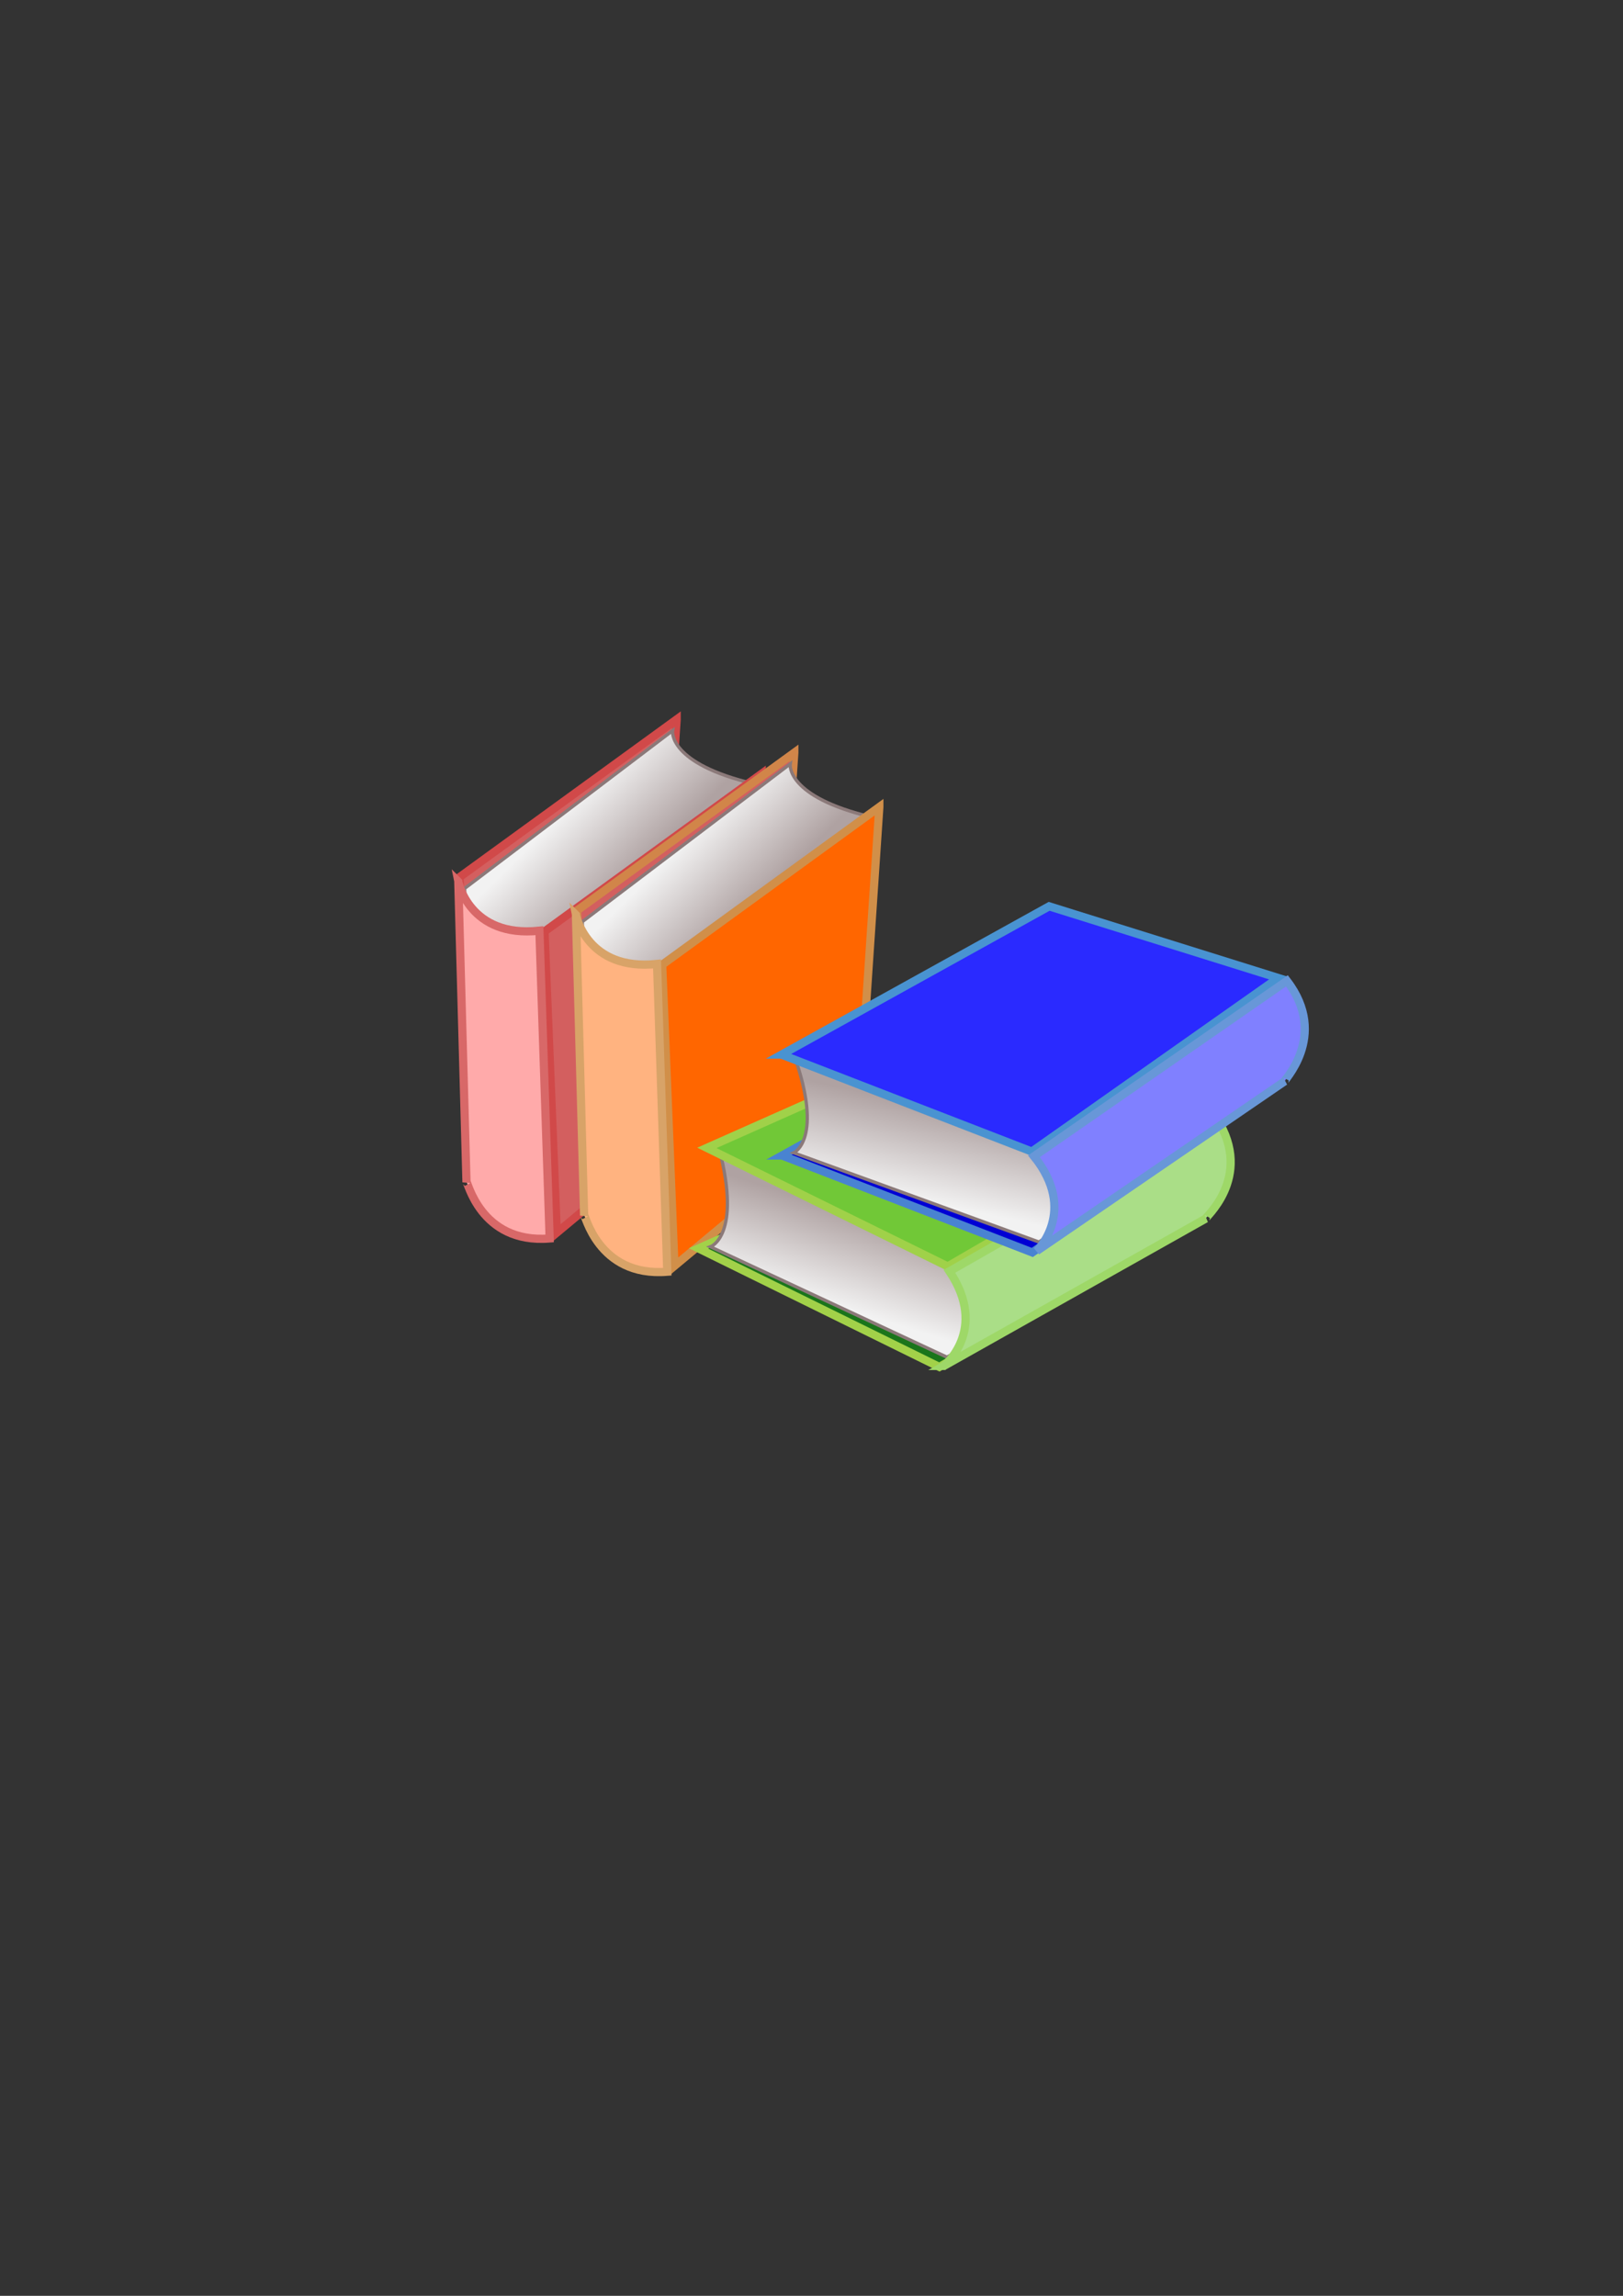 <?xml version="1.0"?><svg width="744.094" height="1052.362" xmlns="http://www.w3.org/2000/svg" xmlns:xlink="http://www.w3.org/1999/xlink">
 <rect width="100%" height="100%" fill="#333333" stroke="none"/>
 <defs>
  <linearGradient id="linearGradient3410">
   <stop stop-color="#f2f2f2" id="stop3412" offset="0"/>
   <stop stop-color="#afa2a2" id="stop3414" offset="1"/>
  </linearGradient>
  <linearGradient y2="0.537" x2="0.617" y1="0.311" x1="0.355" id="linearGradient3480" xlink:href="#linearGradient3410"/>
  <linearGradient y2="0.537" x2="0.617" y1="0.311" x1="0.355" id="linearGradient3482" xlink:href="#linearGradient3410"/>
  <linearGradient y2="0.537" x2="0.617" y1="0.311" x1="0.355" id="linearGradient3484" xlink:href="#linearGradient3410"/>
  <linearGradient y2="0.537" x2="0.617" y1="0.311" x1="0.355" id="linearGradient3489" xlink:href="#linearGradient3410"/>
 </defs>
 <g>
  <title>Layer 1</title>
  <g id="layer1">
   <g transform="matrix(3.757, 0, 0, 3.757, -271.214, -807.562)" id="g3422">
    <path fill="#d35f5f" fill-rule="evenodd" stroke="#d14949" stroke-width="1px" d="m154.763,302.721l-26.5,19.25l1.5,36.75l22.5,-18.75l2.5,-37.25z" id="path3398"/>
    <path fill="url(#linearGradient3484)" fill-rule="evenodd" stroke="#8b7979" stroke-width="0.4" stroke-miterlimit="4" d="m129.138,330.596l-0.25,-7.25l25.375,-19.25c0,0 -0.625,4 10,6.5c0,0.125 -2,23.875 -2,23.875l-33.125,-3.875z" id="path3400"/>
    <path fill="#d35f5f" fill-rule="evenodd" stroke="#d14949" stroke-width="1px" d="m165.138,309.346l-26.5,19.25l1.5,36.75l22.5,-18.75l2.5,-37.25z" id="path2609"/>
    <path fill="#ffaaaa" fill-rule="evenodd" stroke="#d86868" stroke-width="1px" id="path2613" d="m128.115,322.518l1,36.674c0.086,-0.436 1.586,7.564 10.148,6.859l-1.25,-37.549c-8.562,0.906 -9.898,-5.984 -9.898,-5.984z"/>
   </g>
   <g transform="matrix(3.757, 0, 0, 3.757, -271.214, -807.562)" id="g3456">
    <path fill="#d35f5f" fill-rule="evenodd" stroke="#d18549" stroke-width="1px" d="m169.12,306.778l-26.5,19.25l1.5,36.75l22.5,-18.75l2.5,-37.25z" id="path3430"/>
    <path fill="url(#linearGradient3482)" fill-rule="evenodd" stroke="#8b7979" stroke-width="0.4" stroke-miterlimit="4" d="m143.495,334.653l-0.25,-7.25l25.375,-19.25c0,0 -0.625,4 10,6.5c0,0.125 -2,23.875 -2,23.875l-33.125,-3.875z" id="path3432"/>
    <path fill="#ff6600" fill-rule="evenodd" stroke="#d18f49" stroke-width="1px" d="m179.495,313.403l-26.5,19.25l1.5,36.75l22.5,-18.75l2.5,-37.25z" id="path3434"/>
    <path fill="#ffb380" fill-rule="evenodd" stroke="#d8a368" stroke-width="1px" id="path3436" d="m142.471,326.576l1,36.674c0.086,-0.436 1.586,7.564 10.148,6.859l-1.25,-37.549c-8.562,0.906 -9.898,-5.984 -9.898,-5.984z"/>
   </g>
   <g transform="rotate(-117.802, 439.736, 543.883) matrix(3.757, 0, 0, 3.757, -271.214, -807.562)" id="g3462">
    <path fill="#1a751b" fill-rule="evenodd" stroke="#a2d149" stroke-width="1px" d="m197.387,328.06l-26.5,19.25l1.5,36.75l22.5,-18.75l2.5,-37.25z" id="path3446"/>
    <path fill="url(#linearGradient3480)" fill-rule="evenodd" stroke="#8b7979" stroke-width="0.4" stroke-miterlimit="4" d="m171.762,355.935l-0.25,-7.25l25.375,-19.25c0,0 -0.625,4 10,6.5c0,0.125 -2,23.875 -2,23.875l-33.125,-3.875z" id="path3448"/>
    <path fill="#71c837" fill-rule="evenodd" stroke="#a0d149" stroke-width="1px" d="m207.762,334.685l-26.5,19.25l1.5,36.75l22.5,-18.75l2.5,-37.25z" id="path3450"/>
    <path fill="#aade87" fill-rule="evenodd" stroke="#9ed868" stroke-width="1px" id="path3452" d="m170.738,347.858l1,36.674c0.086,-0.436 1.586,7.564 10.148,6.859l-1.25,-37.549c-8.562,0.906 -9.898,-5.984 -9.898,-5.984z"/>
   </g>
   <g transform="rotate(-122.831, 475.133, 490.807)" id="g3492">
    <path fill="#0000d4" fill-rule="evenodd" stroke="#4983d1" stroke-width="3.757px" d="m505.699,371.771l-99.552,72.316l5.635,138.058l84.525,-70.438l9.392,-139.936z" id="path3470"/>
    <path fill="url(#linearGradient3489)" fill-rule="evenodd" stroke="#8b7979" stroke-width="1.503" stroke-miterlimit="4" d="m409.434,476.488l-0.939,-27.236l95.326,-72.316c0,0 -2.348,15.027 37.567,24.418c0,0.47 -7.513,89.691 -7.513,89.691l-124.44,-14.557z" id="path3472"/>
    <path fill="#2a2aff" fill-rule="evenodd" stroke="#4993d1" stroke-width="3.757px" d="m544.674,396.659l-99.552,72.316l5.635,138.058l84.525,-70.438l9.392,-139.936z" id="path3474"/>
    <path fill="#8080ff" fill-rule="evenodd" stroke="#6897d8" stroke-width="3.757px" id="path3476" d="m405.589,446.144l3.757,137.772c0.323,-1.639 5.958,28.415 38.124,25.766l-4.696,-141.059c-32.167,3.404 -37.185,-22.478 -37.185,-22.478z"/>
   </g>
  </g>
 </g>
</svg>